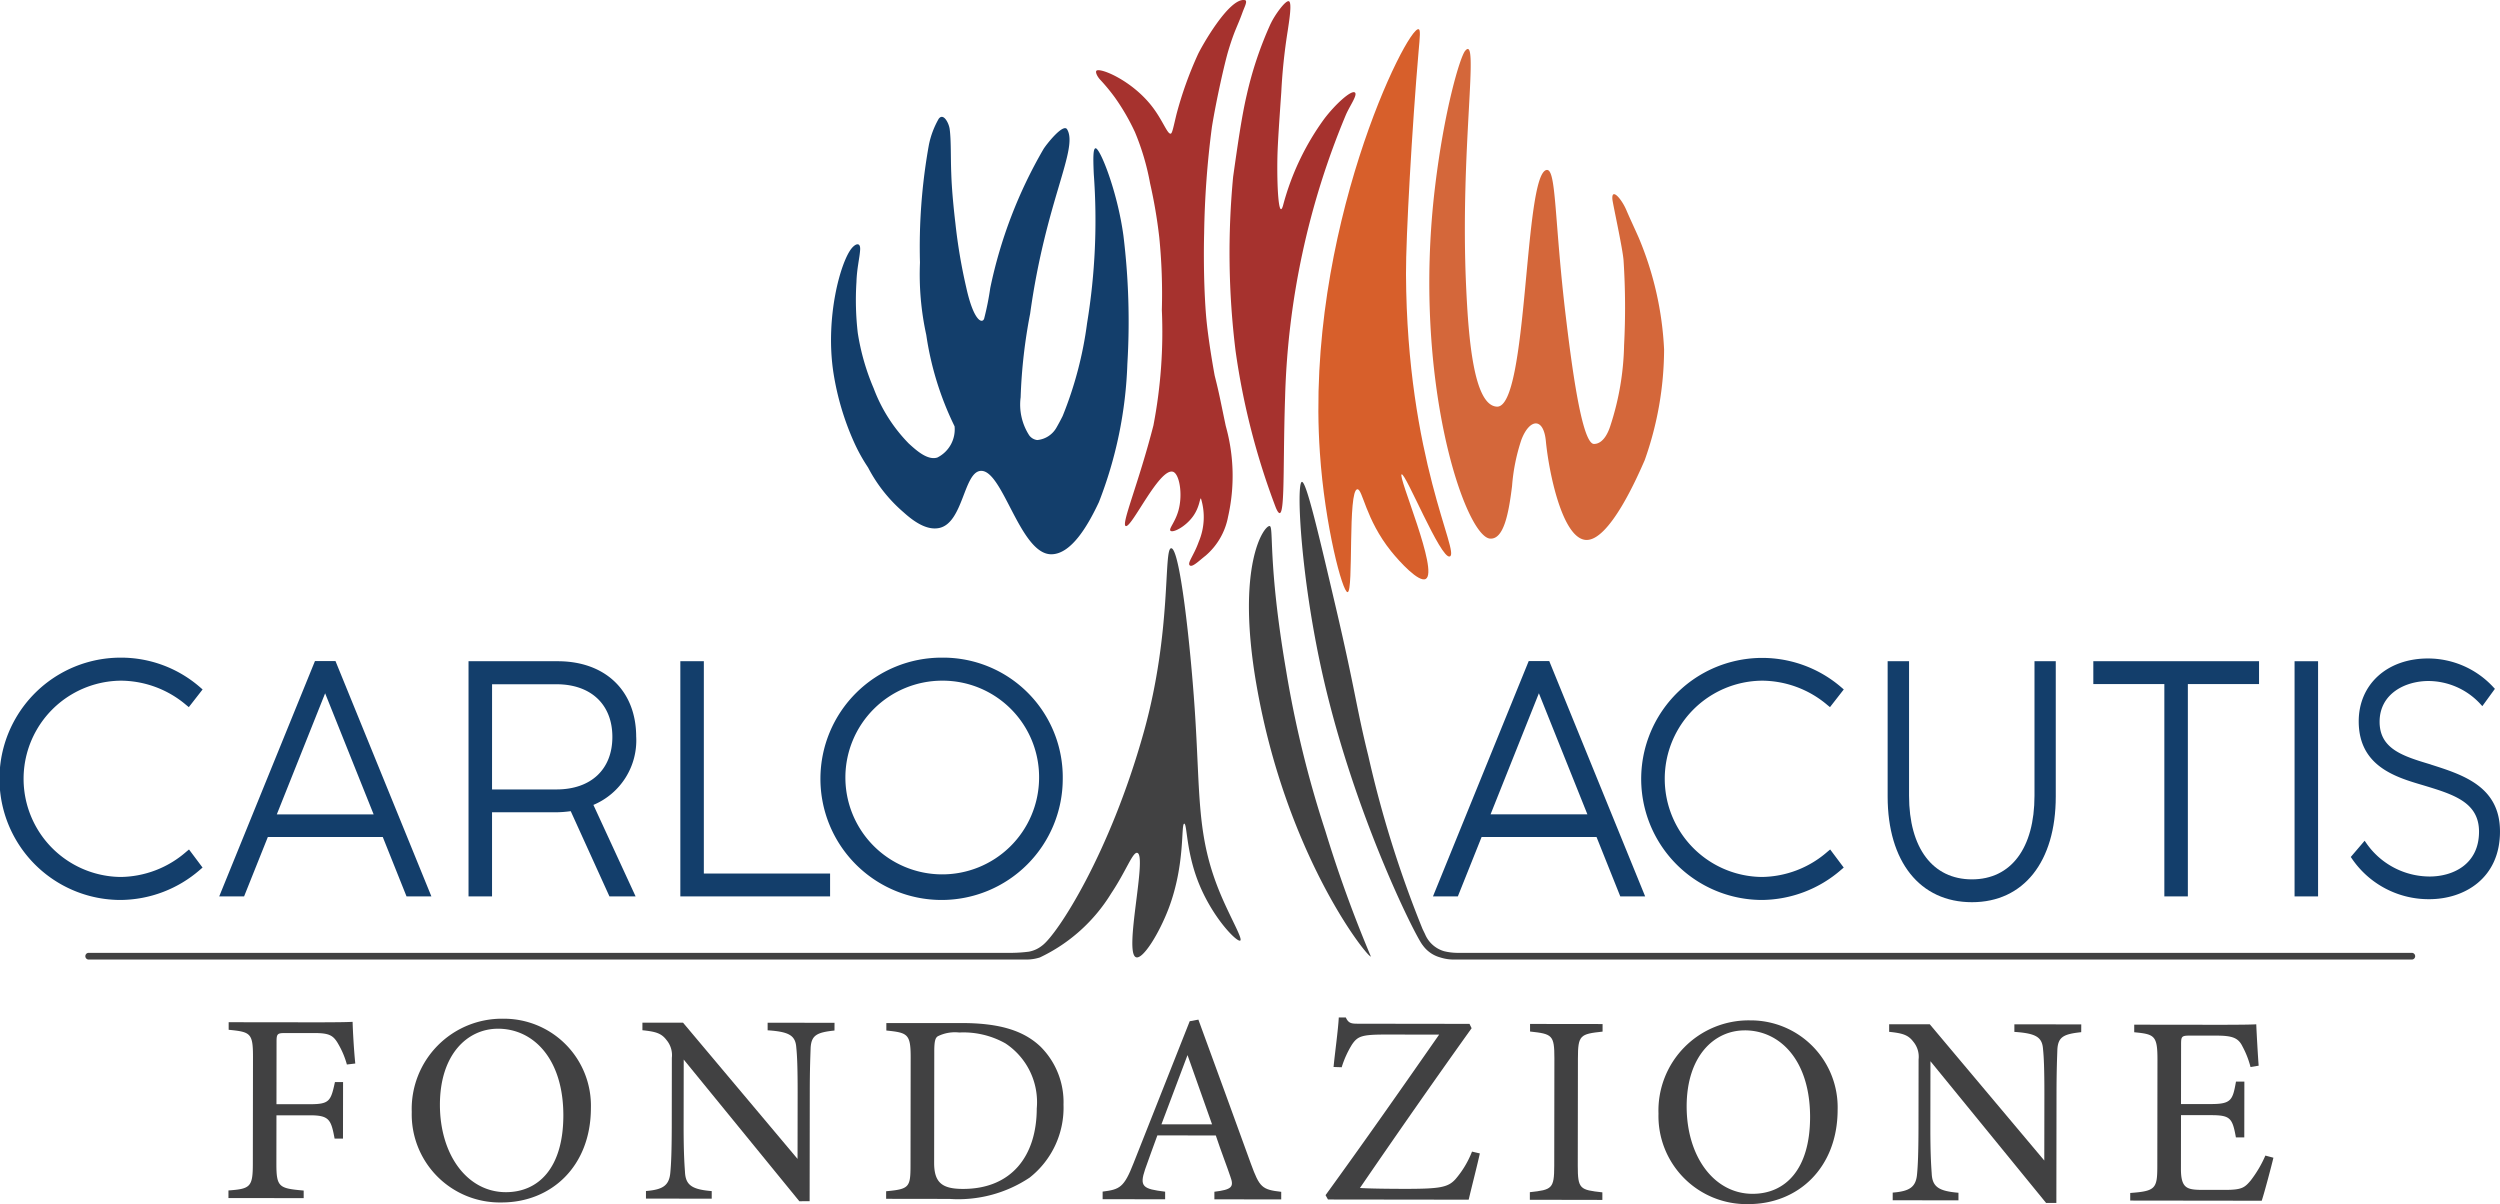 <svg xmlns="http://www.w3.org/2000/svg" width="186.86" height="90" viewBox="0 0 186.86 90"><g transform="translate(-432.479 -2115)"><path d="M9.013,113.383a7.606,7.606,0,0,1,4.9,1.816l.2.162,1.03-1.322-.177-.153a8.992,8.992,0,0,0-5.949-2.224,9.056,9.056,0,0,0,0,18.112,9.128,9.128,0,0,0,5.948-2.272l.175-.15L14.127,126l-.2.166a7.579,7.579,0,0,1-4.914,1.889,7.336,7.336,0,0,1,0-14.671" transform="translate(432.479 2052.493)" fill="#133e6b"/><path d="M44.377,112.242l-7.156,17.59H39.08l1.775-4.438h8.592l1.775,4.438H53.08l-7.168-17.59ZM48.763,123.7H41.526l3.612-9.05Z" transform="translate(411.643 2052.169)" fill="#133e6b"/><path d="M92.083,117.916c0-3.43-2.3-5.646-5.865-5.646H79.552v17.577h1.757v-6.286h4.654a8.634,8.634,0,0,0,1.227-.084l2.894,6.37h1.955l-3.154-6.838a5.229,5.229,0,0,0,3.2-5.093m-10.774-3.925h4.812c2.578,0,4.18,1.509,4.18,3.937s-1.6,3.925-4.18,3.925H81.309Z" transform="translate(387.947 2052.153)" fill="#133e6b"/><path d="M117.271,112.27h-1.757v17.578h11.193v-1.709h-9.436Z" transform="translate(367.816 2052.153)" fill="#133e6b"/><path d="M148.506,111.662a9.056,9.056,0,1,0,9.014,9.062,8.941,8.941,0,0,0-9.014-9.062m7.245,9.062a7.239,7.239,0,1,1-7.245-7.341,7.21,7.21,0,0,1,7.245,7.341" transform="translate(354.393 2052.493)" fill="#133e6b"/><path d="M250.46,112.242l-7.156,17.59h1.859l1.775-4.438h8.592l1.775,4.438h1.859l-7.169-17.59Zm4.386,11.455h-7.237l3.612-9.05Z" transform="translate(296.281 2052.169)" fill="#133e6b"/><path d="M287.665,113.383a7.606,7.606,0,0,1,4.9,1.816l.2.162,1.03-1.322-.177-.153a9.046,9.046,0,1,0-5.95,15.888,9.13,9.13,0,0,0,5.949-2.272l.175-.15L292.779,126l-.2.166a7.579,7.579,0,0,1-4.914,1.889,7.336,7.336,0,0,1,0-14.671" transform="translate(276.494 2052.493)" fill="#133e6b"/><path d="M355.423,113.978h5.309v15.869h1.757V113.978h5.321V112.27H355.423Z" transform="translate(233.519 2052.153)" fill="#133e6b"/><rect width="1.757" height="17.578" transform="translate(603.984 2164.423)" fill="#133e6b"/><path d="M405.127,119.727c-2.057-.617-3.833-1.15-3.833-3.193,0-2.095,1.9-3.049,3.66-3.049a5.31,5.31,0,0,1,3.818,1.661l.2.218.939-1.293-.137-.148a6.646,6.646,0,0,0-4.865-2.122c-3.048,0-5.176,1.932-5.176,4.7,0,3.358,2.774,4.175,4.8,4.771l.072.022c2.211.671,4.12,1.252,4.12,3.451,0,2.475-1.988,3.353-3.691,3.353a5.778,5.778,0,0,1-4.676-2.412l-.183-.261-1.035,1.212.106.156a6.937,6.937,0,0,0,5.757,3c2.633,0,5.289-1.565,5.289-5.062,0-3.352-2.743-4.229-5.167-5" transform="translate(209.046 2052.416)" fill="#133e6b"/><path d="M331.479,122.321c0,3.915-1.748,6.253-4.676,6.253s-4.7-2.338-4.7-6.253V112.27h-1.6v10.111c0,4.871,2.414,7.9,6.3,7.9,3.865,0,6.266-3.026,6.266-7.9V112.27h-1.59Z" transform="translate(253.066 2052.153)" fill="#133e6b"/><path d="M150.334,42.966A2.354,2.354,0,0,1,149.05,45.3c-.733.239-1.592-.545-2.139-1.045a11.8,11.8,0,0,1-2.623-4.122A17.256,17.256,0,0,1,143.1,36a21.274,21.274,0,0,1-.1-3.822c.032-1.043.24-1.79.276-2.415.03-.53-.3-.5-.634-.1-.821.987-2,5.177-1.359,9.325a20.319,20.319,0,0,0,1.519,5.129,12.961,12.961,0,0,0,1.067,1.932,11.232,11.232,0,0,0,2.651,3.345c.682.615,1.709,1.4,2.7,1.166,1.742-.416,1.8-4.073,3.015-4.255,1.668-.25,2.955,6.184,5.3,6.227,1.572.029,2.859-2.349,3.588-3.9A31.25,31.25,0,0,0,163.249,38.3a52.913,52.913,0,0,0-.292-9.563c-.45-3.345-1.766-6.605-2.088-6.55-.179.03-.186.666-.131,1.91a47.454,47.454,0,0,1-.5,11.164,28.212,28.212,0,0,1-1.826,6.939c-.17.34-.322.62-.453.847a1.843,1.843,0,0,1-1.451.948.873.873,0,0,1-.6-.359,4.236,4.236,0,0,1-.636-2.839,39.456,39.456,0,0,1,.71-6.25c1.169-8.449,3.628-12.331,2.763-13.776-.29-.483-1.587,1.173-1.772,1.487A34.692,34.692,0,0,0,153,32.635a21.007,21.007,0,0,1-.456,2.284c-.137.4-.782.211-1.344-2.356a40.5,40.5,0,0,1-.808-4.8c-.258-2.2-.291-3.3-.307-3.721-.048-1.219-.005-2.459-.118-3.292-.062-.456-.472-1.237-.821-.764a6.48,6.48,0,0,0-.729,1.93,43.023,43.023,0,0,0-.67,8.82,21.14,21.14,0,0,0,.471,5.4,23.058,23.058,0,0,0,2.117,6.835" transform="translate(353.494 2103.896)" fill="#133e6b"/><path d="M226.029,47.029c-.374.04-1.7-4.942-2.07-10.41C222.825,20.091,230.487,4.7,231.34,4.951c.145.043.1.526-.006,1.69-.478,5.526-.952,13.844-.939,16.614.066,13.884,4.078,20.866,3.268,21.11-.68.2-3.3-6.263-3.594-6.142-.313.127,2.8,7.275,1.8,7.82-.511.279-1.932-1.257-2.582-2.065-1.926-2.394-2.133-4.679-2.531-4.638-.723.074-.266,7.642-.723,7.69" transform="translate(307.174 2112.23)" fill="#d75f2b"/><path d="M213.594,89.313c-.433,0-2.508,2.957-.992,11.776,2.217,12.888,8.353,20.533,8.567,20.4a96.931,96.931,0,0,1-3.4-9.377,80.582,80.582,0,0,1-2.945-12.057c-1.372-8.037-.895-10.741-1.226-10.741" transform="translate(313.774 2065.004)" fill="#414142"/><path d="M245.352,8.458c-.379.482-1.539,4.332-2.24,10.132-1.749,14.473,2.259,26.21,4.121,26.317,1.007.058,1.377-1.852,1.632-3.929a14.322,14.322,0,0,1,.7-3.466c.605-1.578,1.654-1.7,1.827.105.223,2.32,1.207,7.15,2.925,7.381,1.8.242,4.013-4.934,4.461-5.95a24.915,24.915,0,0,0,1.451-8.274,24.481,24.481,0,0,0-1.894-8.354c-.294-.669-.668-1.459-.927-2.069-.36-.847-1.123-1.711-1.043-.8.028.315.782,3.733.835,4.577a54.486,54.486,0,0,1,.039,6.317,20.577,20.577,0,0,1-1.009,5.975c-.442,1.432-1.125,1.408-1.241,1.409-.924.006-1.7-6.157-2.1-9.469-.87-7.23-.708-11.115-1.438-11.008-1.72.253-1.368,17.79-3.716,17.69-1.737-.074-2.121-5.127-2.294-8.779-.5-10.429,1.04-19.239-.091-17.8" transform="translate(296.631 2110.352)" fill="#d4673a"/><path d="M229.847,116.433a2.369,2.369,0,0,0,1.323.928,3.312,3.312,0,0,0,1.069.157h71.524a.251.251,0,1,0,0-.5H232.448a4.268,4.268,0,0,1-1-.125,2.214,2.214,0,0,1-1.419-1.278l-.183-.376a82.776,82.776,0,0,1-4.054-12.938c-.908-3.658-.949-4.778-2.435-11.126-1.285-5.487-2.206-9.42-2.533-9.358-.437.082-.09,7.361,1.656,14.869,2.38,10.232,6.833,19.1,7.368,19.75" transform="translate(308.962 2069.202)" fill="#414142"/><path d="M14.671,123.824a.252.252,0,0,1,0-.5H83.735a11.159,11.159,0,0,0,1.236-.088,2.208,2.208,0,0,0,.992-.454c1.122-.817,5.05-6.822,7.605-15.975,2.112-7.566,1.453-13.719,2.045-13.725.64-.007,1.426,7.154,1.753,11.958.443,6.515.1,9.544,1.948,13.933.744,1.763,1.652,3.3,1.461,3.431-.236.169-2.18-1.8-3.214-4.575-.832-2.234-.766-4.167-.974-4.159-.26.01.093,3.022-1.169,6.343-.707,1.859-1.923,3.825-2.435,3.639-.927-.336.847-7.568.1-7.8-.341-.105-.833,1.347-1.948,3.015a12.543,12.543,0,0,1-5.338,4.8,3.3,3.3,0,0,1-1.068.157H14.671Z" transform="translate(424.407 2062.896)" fill="#414142"/><path d="M190.4,31.759c-1.131,4.414-2.425,7.4-2.084,7.558.424.2,2.488-4.316,3.518-4.06.49.122.773,1.671.422,2.915-.248.878-.74,1.356-.59,1.5.18.172,1.12-.292,1.686-1.083.5-.7.489-1.344.59-1.333a4.738,4.738,0,0,1-.169,3.248c-.355,1-.86,1.566-.674,1.749s.68-.322,1.184-.715a5.057,5.057,0,0,0,1.686-2.915,13.828,13.828,0,0,0-.172-6.781c-.437-2.077-.486-2.419-.828-3.765,0,0-.5-2.68-.652-4.578-.23-2.942-.137-6.048-.137-6.048a68.3,68.3,0,0,1,.582-7.965c.323-2,.954-4.8,1.233-5.721.469-1.553.662-1.749,1.055-2.844.136-.38.409-.868.177-.912-1.19-.229-3.328,3.634-3.525,4.085a27.951,27.951,0,0,0-1.584,4.429c-.224.917-.313,1.422-.424,1.463-.246.09-.582-.943-1.369-1.978-1.531-2.014-3.97-2.991-4.2-2.715-.081.1.052.411.284.663a14.056,14.056,0,0,1,1.1,1.331,16.284,16.284,0,0,1,1.5,2.588,18.445,18.445,0,0,1,1.13,3.822,37.494,37.494,0,0,1,.687,4.036,42.594,42.594,0,0,1,.193,5.432,37.04,37.04,0,0,1-.622,8.593" transform="translate(328.301 2115)" fill="#a6322e"/><path d="M211.794,1.868a27.442,27.442,0,0,0-1.8,5.364c-.377,1.605-.7,3.9-1.01,6.09a59.94,59.94,0,0,0,.18,13.01,53.89,53.89,0,0,0,3.017,11.741c.746,1.728.495-2.5.683-8.171a58.811,58.811,0,0,1,4.555-21.228c.3-.681.894-1.49.659-1.652-.27-.186-1.451.87-2.289,1.979a19.411,19.411,0,0,0-3.083,6.5c-.325,1.06-.459-1.53-.412-3.679.022-.984.142-2.723.288-4.814a42.555,42.555,0,0,1,.482-4.6c.084-.584.34-2.079.093-2.2s-1.093,1.075-1.358,1.659" transform="translate(315.665 2114.888)" fill="#a6322e"/><path d="M47.641,176.681a6.286,6.286,0,0,0-.625-1.5c-.384-.688-.686-.85-1.819-.852l-2.165,0c-.586,0-.647.06-.648.647l-.006,4.672,2.508,0c1.456,0,1.557-.24,1.863-1.656h.607l-.006,4.227h-.627c-.261-1.416-.4-1.74-1.838-1.742l-2.508,0-.005,3.62c0,1.76.2,1.841,2.04,2.005v.566l-5.623-.007v-.567c1.638-.119,1.821-.26,1.823-2l.011-8.009c0-1.76-.2-1.841-1.818-2v-.566l6.412.008c1.82,0,2.507-.017,2.852-.036.019.728.1,2.143.2,3.115Z" transform="translate(410.765 2017.885)" fill="#414142"/><path d="M76.755,172.967A6.5,6.5,0,0,1,83.3,179.65c-.006,4.348-2.963,7.055-6.684,7.05a6.584,6.584,0,0,1-6.706-6.764,6.742,6.742,0,0,1,6.846-6.969m-.405.748c-2.265,0-4.331,1.9-4.336,5.678,0,3.762,2.054,6.535,4.926,6.539,2.448,0,4.29-1.815,4.3-5.718.006-4.247-2.236-6.5-4.886-6.5" transform="translate(393.345 2018.176)" fill="#414142"/><path d="M123.427,174.227c-1.3.14-1.719.342-1.782,1.272-.021.647-.063,1.5-.065,3.377l-.011,8.111H120.8l-8.642-10.59-.007,5.057c0,1.82.057,2.731.1,3.317.039,1.031.544,1.336,2,1.459v.566l-4.915-.007v-.566c1.254-.1,1.74-.4,1.822-1.393.062-.647.1-1.557.106-3.4l.007-5.158a1.762,1.762,0,0,0-.4-1.335c-.383-.507-.808-.629-1.8-.731v-.567l3.034,0,8.561,10.185.007-4.955c0-1.881-.037-2.751-.1-3.358-.06-.91-.524-1.194-2.143-1.3v-.567l5,.007Z" transform="translate(371.425 2017.798)" fill="#414142"/><path d="M156.105,173.7c2.852,0,4.651.573,5.9,1.768a5.852,5.852,0,0,1,1.714,4.33,6.649,6.649,0,0,1-2.535,5.457,9.62,9.62,0,0,1-5.99,1.59l-4.733-.007v-.566c1.739-.159,1.821-.3,1.823-1.959l.011-8.07c0-1.74-.241-1.821-1.818-1.985V173.7Zm-2.056,10.454c0,1.517.644,1.942,2.161,1.944,3.641,0,5.505-2.481,5.51-6.02a5.261,5.261,0,0,0-2.34-4.857,6.4,6.4,0,0,0-3.457-.814,2.873,2.873,0,0,0-1.6.281c-.182.121-.263.344-.264,1.133Z" transform="translate(348.251 2017.767)" fill="#414142"/><path d="M195.569,186.556v-.567c1.314-.16,1.477-.362,1.195-1.131-.262-.789-.665-1.8-1.089-3.075l-4.368-.006c-.324.909-.629,1.7-.913,2.527-.447,1.314-.164,1.476,1.494,1.681v.567l-4.672-.006v-.567c1.274-.16,1.6-.3,2.309-2.121l4.2-10.613.648-.121c1.269,3.46,2.66,7.285,3.93,10.785.645,1.761.826,1.922,2.262,2.086v.567Zm-2.008-10.783c-.65,1.738-1.34,3.578-1.949,5.175l3.782,0Z" transform="translate(327.678 2018.087)" fill="#414142"/><path d="M236.6,182.91c-.143.687-.631,2.588-.834,3.457l-10.517-.014-.181-.324c2.817-3.88,5.633-7.9,8.49-12l-3.984-.005c-1.8,0-2.1.119-2.529.745a7.326,7.326,0,0,0-.771,1.7l-.607-.021c.1-1.051.347-2.811.389-3.7h.526c.222.486.465.466,1.072.467l8.171.011.161.324c-2.817,3.94-5.552,7.861-8.348,11.943.627.041,1.941.063,3.317.065,2.649,0,3.256-.1,3.823-.723a7.107,7.107,0,0,0,1.237-2.062Z" transform="translate(306.488 2018.302)" fill="#414142"/><path d="M259.753,186.99v-.567c1.659-.18,1.821-.26,1.823-1.979l.011-8.03c0-1.739-.159-1.82-1.819-2v-.566l5.421.007v.566c-1.679.18-1.841.261-1.843,2l-.011,8.03c0,1.739.159,1.8,1.838,1.984V187Z" transform="translate(287.073 2017.686)" fill="#414142"/><path d="M288.438,173.249a6.5,6.5,0,0,1,6.545,6.683c-.006,4.349-2.963,7.055-6.684,7.05a6.584,6.584,0,0,1-6.706-6.764,6.741,6.741,0,0,1,6.846-6.969m-.405.748c-2.265,0-4.331,1.9-4.336,5.677,0,3.762,2.054,6.536,4.926,6.539,2.448,0,4.29-1.815,4.3-5.718.006-4.248-2.236-6.5-4.886-6.5" transform="translate(274.848 2018.018)" fill="#414142"/><path d="M335.11,174.509c-1.3.14-1.719.342-1.782,1.272-.021.647-.062,1.5-.065,3.378l-.011,8.111h-.769l-8.642-10.59-.007,5.056c0,1.82.057,2.731.1,3.317.039,1.031.544,1.336,2,1.459v.567l-4.915-.007V186.5c1.254-.1,1.74-.4,1.822-1.393.062-.647.1-1.557.106-3.4l.007-5.157a1.764,1.764,0,0,0-.4-1.336c-.383-.506-.808-.628-1.8-.731v-.566l3.034,0,8.561,10.185.007-4.956c0-1.881-.037-2.751-.1-3.358-.06-.91-.524-1.194-2.143-1.3v-.567l5,.007Z" transform="translate(252.928 2017.64)" fill="#414142"/><path d="M372.392,183.888c-.122.526-.67,2.609-.874,3.215l-9.829-.013v-.567c1.881-.139,2.023-.321,2.025-1.979l.011-7.989c0-1.8-.22-1.9-1.737-2.045v-.566l6.189.008c1.9,0,2.69-.017,2.933-.037.019.506.1,2.023.178,3.095l-.607.1a6.737,6.737,0,0,0-.6-1.538c-.323-.668-.788-.81-2-.812l-1.922,0c-.626,0-.667.06-.668.646l-.006,4.47,2.246,0c1.517,0,1.618-.3,1.863-1.676h.627l-.006,4.167h-.627c-.261-1.457-.423-1.659-1.878-1.661l-2.225,0-.005,4.025c0,1.416.443,1.538,1.454,1.56l1.881,0c1.234,0,1.436-.18,1.882-.705a8.706,8.706,0,0,0,1.094-1.859Z" transform="translate(230.011 2017.645)" fill="#414142"/></g></svg>